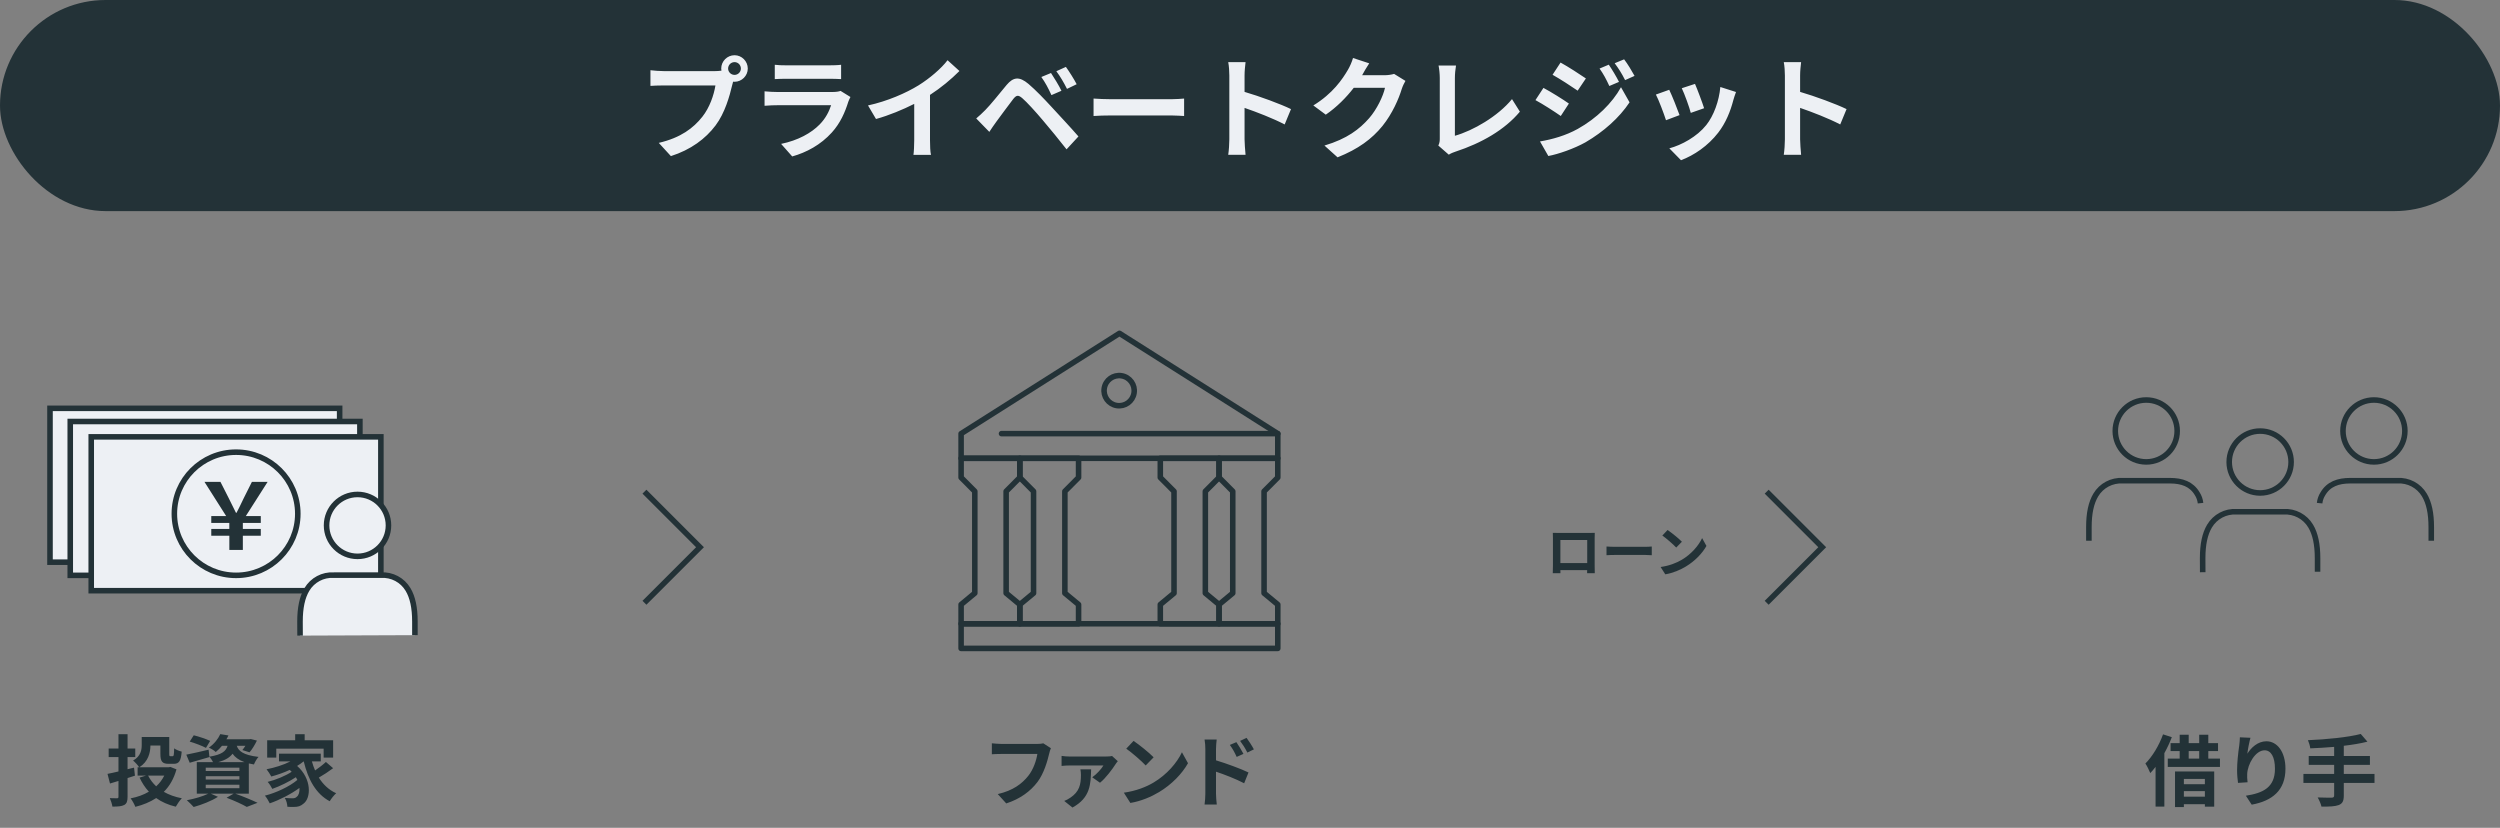 <svg width="450" height="149" viewBox="0 0 450 149" fill="none" xmlns="http://www.w3.org/2000/svg">
<rect x="0" y="0" width="450" height="149" fill="#808080" stroke="none"/>
<rect width="450" height="38" rx="19" fill="#233237"/>
<path d="M132.22 13.48C132.84 13.48 133.36 12.96 133.36 12.34C133.36 11.7 132.84 11.18 132.22 11.18C131.58 11.18 131.06 11.7 131.06 12.34C131.06 12.96 131.58 13.48 132.22 13.48ZM119.46 12.8H128.72C129 12.8 129.42 12.78 129.86 12.72C129.84 12.6 129.82 12.48 129.82 12.34C129.82 11.02 130.9 9.94 132.22 9.94C133.52 9.94 134.6 11.02 134.6 12.34C134.6 13.64 133.52 14.72 132.22 14.72C132.14 14.72 132.04 14.72 131.96 14.7L131.8 15.3C131.34 17.26 130.48 20.36 128.8 22.58C127 24.98 124.34 26.96 120.76 28.1L118.58 25.72C122.56 24.78 124.8 23.06 126.42 21.02C127.74 19.36 128.5 17.1 128.78 15.38H119.46C118.54 15.38 117.6 15.42 117.08 15.46V12.64C117.66 12.72 118.8 12.8 119.46 12.8ZM151.3 16.36L153.08 17.46C152.94 17.72 152.78 18.08 152.7 18.3C152.1 20.24 151.24 22.18 149.74 23.84C147.72 26.08 145.16 27.44 142.6 28.16L140.6 25.9C143.62 25.28 146.02 23.96 147.54 22.4C148.62 21.3 149.24 20.06 149.6 18.94H139.94C139.46 18.94 138.46 18.96 137.62 19.04V16.44C138.46 16.52 139.32 16.56 139.94 16.56H149.84C150.48 16.56 151.02 16.48 151.3 16.36ZM139.46 14.24V11.66C140.02 11.74 140.86 11.76 141.54 11.76H149.24C149.86 11.76 150.84 11.74 151.4 11.66V14.24C150.86 14.2 149.92 14.18 149.2 14.18H141.54C140.9 14.18 140.04 14.2 139.46 14.24ZM167.4 17.08V25.26C167.4 26.14 167.44 27.38 167.58 27.88H164.42C164.5 27.4 164.56 26.14 164.56 25.26V18.7C162.5 19.74 160 20.78 157.68 21.42L156.24 18.98C159.74 18.22 163.1 16.74 165.34 15.36C167.36 14.1 169.44 12.32 170.56 10.84L172.7 12.78C171.18 14.3 169.38 15.8 167.4 17.08ZM189.18 13.14C189.74 13.98 190.62 15.42 191.06 16.34L189.26 17.12C188.68 15.86 188.18 14.9 187.44 13.86L189.18 13.14ZM191.86 12.04C192.44 12.84 193.34 14.26 193.8 15.16L192.06 16C191.42 14.74 190.88 13.82 190.14 12.82L191.86 12.04ZM175.72 21.32C176.32 20.82 176.76 20.4 177.36 19.8C178.28 18.88 179.84 16.92 181.2 15.28C182.4 13.86 183.48 13.72 185.12 15.1C186.46 16.24 187.96 17.82 189.2 19.16C190.54 20.62 192.68 22.9 194.12 24.56L191.98 26.88C190.7 25.24 188.88 23.02 187.7 21.64C186.46 20.16 184.76 18.3 184.02 17.68C183.32 17.08 182.98 17.08 182.4 17.8C181.62 18.8 180.18 20.78 179.36 21.88C178.9 22.5 178.42 23.22 178.08 23.74L175.72 21.32ZM196.84 20.88V17.74C197.56 17.8 199.02 17.86 200.06 17.86H210.8C211.72 17.86 212.62 17.78 213.14 17.74V20.88C212.66 20.86 211.64 20.78 210.8 20.78H200.06C198.92 20.78 197.58 20.82 196.84 20.88ZM232.38 19.64L231.24 22.4C229.18 21.32 226.18 20.16 224.02 19.42V25.08C224.02 25.66 224.12 27.06 224.2 27.86H221.08C221.2 27.08 221.28 25.88 221.28 25.08V13.6C221.28 12.88 221.22 11.88 221.08 11.18H224.2C224.12 11.88 224.02 12.76 224.02 13.6V16.54C226.7 17.32 230.54 18.74 232.38 19.64ZM250.94 13.3L252.98 14.56C252.76 14.94 252.48 15.5 252.32 16C251.78 17.78 250.64 20.44 248.84 22.68C246.94 25 244.52 26.82 240.76 28.32L238.4 26.2C242.5 24.98 244.72 23.24 246.46 21.26C247.82 19.7 248.98 17.3 249.3 15.8H243.68C242.34 17.54 240.6 19.3 238.64 20.64L236.4 18.98C239.9 16.84 241.64 14.26 242.64 12.54C242.94 12.04 243.36 11.12 243.54 10.44L246.46 11.4C245.98 12.1 245.48 13 245.24 13.44L245.18 13.54H249.2C249.82 13.54 250.48 13.44 250.94 13.3ZM260.78 27.84L258.9 26.2C259.14 25.7 259.16 25.36 259.16 24.9V14.06C259.16 13.3 259.06 12.36 258.94 11.8H262.08C261.96 12.56 261.88 13.28 261.88 14.06V24.44C265.14 23.52 269.6 20.96 272.16 17.84L273.58 20.1C270.84 23.38 266.68 25.76 261.98 27.3C261.7 27.4 261.26 27.54 260.78 27.84ZM289.58 11.64C290.16 12.48 290.96 13.82 291.42 14.74L289.68 15.48C289.1 14.22 288.64 13.36 287.92 12.34L289.58 11.64ZM292.34 10.68C292.96 11.48 293.74 12.78 294.22 13.66L292.52 14.42C291.88 13.16 291.38 12.38 290.64 11.38L292.34 10.68ZM280.9 11.26C282.22 11.98 284.42 13.4 285.46 14.12L283.98 16.32C282.86 15.54 280.78 14.2 279.46 13.46L280.9 11.26ZM277.2 25.46C279.44 25.08 281.84 24.4 284 23.2C287.4 21.3 290.2 18.56 291.78 15.7L293.32 18.42C291.48 21.2 288.64 23.72 285.38 25.62C283.34 26.76 280.46 27.76 278.7 28.08L277.2 25.46ZM277.82 15.82C279.18 16.54 281.38 17.92 282.4 18.64L280.94 20.88C279.8 20.08 277.72 18.74 276.38 18.02L277.82 15.82ZM305.1 15.1C305.48 15.96 306.46 18.56 306.74 19.48L304.34 20.32C304.1 19.34 303.22 16.92 302.72 15.88L305.1 15.1ZM309.66 15.66L312.48 16.56C312.24 17.2 312.12 17.62 312 18.02C311.48 20.04 310.64 22.12 309.28 23.88C307.42 26.28 304.92 27.96 302.58 28.84L300.48 26.7C302.68 26.12 305.46 24.6 307.12 22.52C308.48 20.82 309.44 18.16 309.66 15.66ZM300.46 16.16C300.96 17.18 301.92 19.6 302.32 20.72L299.88 21.64C299.54 20.56 298.54 17.9 298.06 17.02L300.46 16.16ZM332.38 19.64L331.24 22.4C329.18 21.32 326.18 20.16 324.02 19.42V25.08C324.02 25.66 324.12 27.06 324.2 27.86H321.08C321.2 27.08 321.28 25.88 321.28 25.08V13.6C321.28 12.88 321.22 11.88 321.08 11.18H324.2C324.12 11.88 324.02 12.76 324.02 13.6V16.54C326.7 17.32 330.54 18.74 332.38 19.64Z" fill="#EDF0F4"/>
<path d="M61.135 73.5H9V101.193H61.135V73.5Z" fill="#EDF0F4" stroke="#233237" stroke-miterlimit="10"/>
<path d="M64.78 75.87H12.645V103.563H64.78V75.87Z" fill="#EDF0F4" stroke="#233237" stroke-miterlimit="10"/>
<path d="M68.557 78.633H16.422V106.325H68.557V78.633Z" fill="#EDF0F4" stroke="#233237" stroke-miterlimit="10"/>
<path d="M64.353 100.143C67.43 100.143 69.924 97.649 69.924 94.572C69.924 91.495 67.43 89 64.353 89C61.276 89 58.781 91.495 58.781 94.572C58.781 97.649 61.276 100.143 64.353 100.143Z" fill="#EDF0F4" stroke="#233237" stroke-miterlimit="10"/>
<path d="M54.013 114.41L54 111.892C54 109.393 54.404 107.5 55.237 106.106C56.246 104.402 58.127 103.399 60.108 103.525H68.576C70.557 103.405 72.437 104.402 73.447 106.106C74.28 107.5 74.683 109.393 74.683 111.892V114.328" fill="#EDF0F4"/>
<path d="M54.013 114.41L54 111.892C54 109.393 54.404 107.5 55.237 106.106C56.246 104.402 58.127 103.399 60.108 103.525H68.576C70.557 103.405 72.437 104.402 73.447 106.106C74.28 107.5 74.683 109.393 74.683 111.892V114.328" stroke="#233237" stroke-miterlimit="10"/>
<path d="M41.133 92.625L37.71 87.231H39.373L40.748 89.942C41.282 91.039 41.52 91.513 41.867 92.205C41.919 92.309 41.974 92.418 42.032 92.535L42.17 92.811H42.479H42.565H42.863L43.005 92.549C43.391 91.836 43.611 91.374 43.968 90.626C44.066 90.422 44.173 90.197 44.297 89.94L45.654 87.231H47.264L43.825 92.624L43.335 93.393H44.247H46.442V93.624H43.713H43.213V94.124V95.202V95.702H43.713H46.442V95.933H43.713H43.213V96.433V98.493H41.782V96.433V95.933H41.282H41.276H38.529V95.702H41.276H41.776V95.202V94.124V93.624H41.276H38.529V93.393H40.711H41.62L41.133 92.625Z" fill="#233237" stroke="#233237"/>
<path d="M42.494 103.563C48.63 103.563 53.605 98.6 53.605 92.477C53.605 86.353 48.63 81.39 42.494 81.39C36.357 81.39 31.383 86.353 31.383 92.477C31.383 98.6 36.357 103.563 42.494 103.563Z" stroke="#233237" stroke-miterlimit="10"/>
<path d="M24.292 139.618L22.962 140.052V143.412C22.962 144.238 22.808 144.644 22.36 144.896C21.884 145.148 21.212 145.19 20.232 145.19C20.176 144.77 19.966 144.098 19.77 143.664C20.302 143.692 20.89 143.692 21.072 143.692C21.254 143.678 21.324 143.622 21.324 143.426V140.57C20.792 140.738 20.274 140.892 19.798 141.032L19.35 139.296C19.896 139.198 20.568 139.044 21.324 138.862V136.272H19.56V134.732H21.324V132.156H22.962V134.732H24.348V136.272H22.962V138.456L24.124 138.176L24.292 139.618ZM29.57 139.604H26.658C27.022 140.332 27.512 140.976 28.114 141.536C28.716 140.99 29.206 140.346 29.57 139.604ZM30.676 138.05L31.768 138.484C31.292 140.178 30.522 141.508 29.486 142.53C30.41 143.062 31.502 143.454 32.734 143.692C32.356 144.056 31.894 144.756 31.642 145.204C30.27 144.882 29.094 144.35 28.114 143.65C27.022 144.364 25.762 144.882 24.362 145.232C24.194 144.784 23.816 144.084 23.508 143.706C24.726 143.468 25.846 143.076 26.798 142.502C26.126 141.788 25.58 140.934 25.118 139.968L26.294 139.604H24.768V138.106H25.048C24.852 137.77 24.264 137.14 23.956 136.902C25.342 136.104 25.51 135.012 25.51 134.088V132.66H30.466V135.698C30.466 136.076 30.508 136.118 30.676 136.118H31.068C31.278 136.118 31.32 135.922 31.348 134.704C31.656 134.942 32.286 135.194 32.706 135.292C32.566 137.014 32.216 137.49 31.25 137.49H30.368C29.22 137.49 28.87 137.084 28.87 135.712V134.2H27.078C27.064 135.516 26.672 137.098 25.09 138.106H30.368L30.676 138.05ZM37.83 133.36L37.074 134.62C36.43 134.27 35.114 133.766 34.148 133.486L34.876 132.352C35.8 132.576 37.13 133.024 37.83 133.36ZM37.032 141.256V141.872H43.094V141.256H37.032ZM37.032 139.716V140.318H43.094V139.716H37.032ZM37.032 138.176V138.778H43.094V138.176H37.032ZM39.314 137.182H44.004C42.926 136.79 42.282 136.272 41.862 135.67C41.372 136.328 40.588 136.818 39.314 137.182ZM44.788 142.866H42.366C43.794 143.37 45.404 144.042 46.356 144.504L44.424 145.246C43.626 144.784 42.198 144.126 40.784 143.594L42.044 142.866H37.956L39.23 143.426C38.068 144.182 36.276 144.868 34.862 145.26C34.568 144.938 33.98 144.336 33.63 144.042C34.988 143.79 36.514 143.342 37.48 142.866H35.422V137.182H38.348C38.18 136.846 37.914 136.44 37.69 136.216L37.704 136.272C36.5 136.622 35.198 137 34.148 137.294L33.532 135.838C34.568 135.642 36.066 135.292 37.55 134.942L37.69 136.202C39.916 135.838 40.658 135.236 40.966 134.242H39.958C39.636 134.634 39.272 135.012 38.838 135.362C38.544 135.068 37.97 134.732 37.592 134.578C38.6 133.878 39.286 132.954 39.65 132.142L41.12 132.38C41.008 132.618 40.896 132.842 40.756 133.066H44.886L45.138 133.024L46.244 133.304C45.88 134.06 45.376 134.9 44.914 135.418L43.626 135.012C43.794 134.802 43.99 134.536 44.172 134.242H42.618C42.926 135.152 43.71 135.908 46.538 136.244C46.23 136.552 45.866 137.196 45.712 137.602C45.376 137.546 45.068 137.49 44.788 137.42V142.866ZM49.73 134.76V136.37H48.092V133.248H53.132V132.156H54.84V133.248H59.964V136.37H58.256V134.76H49.73ZM58.662 137.154L59.964 138.274C59.166 138.876 58.2 139.506 57.388 139.968C58.158 141.2 59.194 142.194 60.51 142.782C60.146 143.104 59.614 143.762 59.348 144.224C56.856 142.894 55.47 140.318 54.672 137.056H54.644C54.294 137.35 53.902 137.616 53.482 137.868C56.128 140.164 56.016 143.65 54.63 144.658C54.112 145.106 53.65 145.246 52.922 145.246C52.572 145.26 52.138 145.246 51.732 145.218C51.704 144.756 51.564 144.084 51.256 143.622C51.788 143.664 52.236 143.692 52.6 143.692C52.95 143.692 53.216 143.65 53.44 143.398C53.762 143.146 53.958 142.572 53.902 141.83C52.376 142.95 50.304 144 48.554 144.602C48.358 144.182 47.994 143.58 47.686 143.216C49.702 142.712 52.138 141.564 53.524 140.388C53.44 140.22 53.356 140.052 53.258 139.898C52.068 140.696 50.346 141.536 49.016 141.998C48.834 141.634 48.484 141.06 48.176 140.738C49.59 140.402 51.452 139.632 52.502 138.918C52.39 138.806 52.278 138.694 52.152 138.582C51.088 139.072 49.94 139.478 48.834 139.772C48.666 139.45 48.246 138.792 47.98 138.47C49.478 138.176 51.032 137.686 52.264 137.056H50.22V135.656H57.738V137.056H56.142C56.296 137.616 56.492 138.162 56.716 138.68C57.416 138.204 58.158 137.63 58.662 137.154Z" fill="#233237"/>
<path d="M116 88.5L126 98.5L116 108.5" stroke="#233237"/>
<path d="M230 112.277H173V116.714H230V112.277Z" stroke="#233237" stroke-linecap="round" stroke-linejoin="round"/>
<path d="M201.5 60L173 78.055V82.491H230V78.055L201.5 60Z" stroke="#233237" stroke-linecap="round" stroke-linejoin="round"/>
<path d="M229.999 78.055H180.273" stroke="#233237" stroke-linecap="round" stroke-linejoin="round"/>
<path d="M204.128 70.752C204.368 69.272 203.363 67.877 201.883 67.637C200.402 67.397 199.007 68.402 198.767 69.882C198.527 71.362 199.532 72.757 201.012 72.998C202.493 73.238 203.888 72.233 204.128 70.752Z" stroke="#233237" stroke-linecap="round" stroke-linejoin="round"/>
<path d="M183.57 108.813V112.277H173V108.813L175.465 106.769V88.437L173 85.955V82.491H183.57V85.955L181.105 88.437V106.769L183.57 108.813Z" stroke="#233237" stroke-linecap="round" stroke-linejoin="round"/>
<path d="M194.143 108.813V112.277H183.57V108.813L186.038 106.769V88.437L183.57 85.955V82.491H194.143V85.955L191.676 88.437V106.769L194.143 108.813Z" stroke="#233237" stroke-linecap="round" stroke-linejoin="round"/>
<path d="M219.428 108.813V112.277H208.855V108.813L211.323 106.769V88.437L208.855 85.955V82.491H219.428V85.955L216.961 88.437V106.769L219.428 108.813Z" stroke="#233237" stroke-linecap="round" stroke-linejoin="round"/>
<path d="M230 108.813V112.277H219.43V108.813L221.895 106.769V88.437L219.43 85.955V82.491H230V85.955L227.533 88.437V106.769L230 108.813Z" stroke="#233237" stroke-linecap="round" stroke-linejoin="round"/>
<path d="M187.788 133.794L189.16 134.676C189.034 134.956 188.922 135.348 188.852 135.656C188.53 137.028 187.914 139.198 186.752 140.752C185.478 142.432 183.616 143.818 181.124 144.616L179.598 142.936C182.37 142.292 183.952 141.074 185.086 139.66C186.01 138.498 186.542 136.902 186.724 135.712H180.2C179.57 135.712 178.898 135.74 178.534 135.768V133.794C178.954 133.836 179.752 133.906 180.214 133.906H186.682C186.962 133.906 187.41 133.892 187.788 133.794ZM194.471 138.484H196.403C196.319 141.102 196.319 143.566 193.043 145.358L191.559 144.168C191.923 144.028 192.273 143.86 192.693 143.566C194.275 142.488 194.569 141.242 194.569 139.478C194.569 139.142 194.527 138.778 194.471 138.484ZM200.169 136.076L201.205 137.014C201.065 137.168 200.869 137.434 200.785 137.574C200.295 138.358 198.993 140.122 197.999 140.892L196.599 139.912C197.397 139.366 198.279 138.372 198.615 137.784H192.539C192.077 137.784 191.601 137.812 191.083 137.868V136.062C191.517 136.132 192.077 136.174 192.539 136.174H199.035C199.343 136.174 199.945 136.146 200.169 136.076ZM204.041 133.36C205.021 134.018 206.841 135.474 207.653 136.314L206.225 137.784C205.497 137 203.747 135.474 202.725 134.76L204.041 133.36ZM202.291 142.684C204.475 142.376 206.295 141.662 207.653 140.85C210.033 139.436 211.867 137.294 212.749 135.404L213.841 137.378C212.777 139.268 210.915 141.2 208.661 142.558C207.247 143.412 205.441 144.196 203.467 144.532L202.291 142.684ZM225.697 134.886L224.521 135.46C224.073 134.578 223.737 134.06 223.219 133.36L224.381 132.814C224.787 133.374 225.375 134.256 225.697 134.886ZM223.821 135.698L222.603 136.244C222.197 135.362 221.889 134.802 221.371 134.088L222.547 133.584C222.939 134.172 223.499 135.068 223.821 135.698ZM218.879 134.816V136.86C220.741 137.42 223.443 138.414 224.731 139.044L223.947 140.99C222.491 140.22 220.391 139.408 218.879 138.904V142.866C218.879 143.258 218.949 144.238 219.019 144.812H216.821C216.905 144.266 216.961 143.412 216.961 142.866V134.816C216.961 134.312 216.919 133.626 216.821 133.122H219.005C218.949 133.612 218.879 134.228 218.879 134.816Z" fill="#233237"/>
<path d="M285.699 97.2H280.869V101.35H285.699V97.2ZM287.039 96.88V101.78C287.039 102.17 287.059 103.13 287.059 103.17H285.679L285.689 102.62H280.869L280.879 103.17H279.499C279.509 103.12 279.529 102.25 279.529 101.77V96.88C279.529 96.6 279.529 96.19 279.509 95.91C279.919 95.92 280.299 95.93 280.569 95.93H286.069C286.319 95.93 286.699 95.93 287.059 95.91C287.039 96.21 287.039 96.58 287.039 96.88ZM289.169 99.94V98.37C289.529 98.4 290.259 98.43 290.779 98.43H296.149C296.609 98.43 297.059 98.39 297.319 98.37V99.94C297.079 99.93 296.569 99.89 296.149 99.89H290.779C290.209 99.89 289.539 99.91 289.169 99.94ZM300.161 95.4C300.861 95.87 302.161 96.91 302.741 97.51L301.721 98.56C301.201 98 299.951 96.91 299.221 96.4L300.161 95.4ZM298.911 102.06C300.471 101.84 301.771 101.33 302.741 100.75C304.441 99.74 305.751 98.21 306.381 96.86L307.161 98.27C306.401 99.62 305.071 101 303.461 101.97C302.451 102.58 301.161 103.14 299.751 103.38L298.911 102.06Z" fill="#233237"/>
<path d="M318 88.5L328 98.5L318 108.5" stroke="#233237"/>
<path d="M406.829 88.734C409.906 88.734 412.401 86.24 412.401 83.162C412.401 80.085 409.906 77.591 406.829 77.591C403.752 77.591 401.258 80.085 401.258 83.162C401.258 86.24 403.752 88.734 406.829 88.734Z" stroke="#233237" stroke-miterlimit="10"/>
<path d="M396.489 103.001L396.477 100.483C396.477 97.984 396.88 96.091 397.713 94.697C398.723 92.993 400.603 91.99 402.584 92.116H411.052C413.033 91.996 414.914 92.993 415.923 94.697C416.756 96.091 417.16 97.984 417.16 100.483V102.918" stroke="#233237" stroke-miterlimit="10"/>
<path d="M386.322 83.143C389.399 83.143 391.893 80.649 391.893 77.572C391.893 74.495 389.399 72 386.322 72C383.244 72 380.75 74.495 380.75 77.572C380.75 80.649 383.244 83.143 386.322 83.143Z" stroke="#233237" stroke-miterlimit="10"/>
<path d="M396.097 90.57C396.034 89.958 395.825 89.371 395.491 88.854C394.469 87.137 392.778 86.525 390.576 86.525H382.108C380.127 86.406 378.246 87.402 377.237 89.106C376.404 90.501 376 92.394 376 94.892V97.328" stroke="#233237" stroke-miterlimit="10"/>
<path d="M427.306 83.143C430.383 83.143 432.877 80.649 432.877 77.572C432.877 74.495 430.383 72 427.306 72C424.229 72 421.734 74.495 421.734 77.572C421.734 80.649 424.229 83.143 427.306 83.143Z" stroke="#233237" stroke-miterlimit="10"/>
<path d="M417.531 90.57C417.594 89.958 417.803 89.371 418.137 88.854C419.159 87.137 420.85 86.525 423.052 86.525H431.52C433.501 86.406 435.382 87.402 436.391 89.106C437.224 90.501 437.628 92.394 437.628 94.892V97.328" stroke="#233237" stroke-miterlimit="10"/>
<path d="M389.346 132.184L390.928 132.688C390.564 133.654 390.102 134.634 389.584 135.572V145.19H388.002V138.036C387.694 138.442 387.372 138.82 387.05 139.156C386.896 138.75 386.448 137.826 386.168 137.434C387.428 136.174 388.632 134.186 389.346 132.184ZM396.878 140.206H393.098V141.158H396.878V140.206ZM393.098 143.398H396.878V142.404H393.098V143.398ZM391.502 145.274V138.862H398.558V145.204H396.878V144.756H393.098V145.274H391.502ZM393.966 135.194V136.552H395.856V135.194H393.966ZM397.494 136.552H399.594V138.05H390.2V136.552H392.342V135.194H390.704V133.766H392.342V132.254H393.966V133.766H395.856V132.254H397.494V133.766H399.244V135.194H397.494V136.552ZM403.178 132.716L405.082 132.8C404.886 133.486 404.606 134.9 404.522 135.67C405.18 134.606 406.384 133.43 407.952 133.43C409.884 133.43 411.382 135.32 411.382 138.372C411.382 142.292 408.974 144.168 405.306 144.84L404.256 143.23C407.336 142.754 409.492 141.746 409.492 138.386C409.492 136.244 408.778 135.054 407.63 135.054C405.992 135.054 404.564 137.518 404.494 139.338C404.48 139.716 404.48 140.164 404.564 140.808L402.842 140.92C402.772 140.388 402.674 139.534 402.674 138.61C402.674 137.322 402.856 135.6 403.066 134.172C403.136 133.668 403.164 133.108 403.178 132.716ZM427.412 139.31V140.934H421.882V143.216C421.882 144.21 421.63 144.644 420.972 144.91C420.3 145.162 419.292 145.204 417.864 145.19C417.766 144.714 417.444 143.986 417.178 143.538C418.214 143.58 419.39 143.58 419.698 143.58C420.02 143.566 420.146 143.468 420.146 143.188V140.934H414.616V139.31H420.146V137.672H415.568V136.076H420.146V134.438C418.69 134.564 417.22 134.648 415.848 134.704C415.806 134.27 415.596 133.598 415.428 133.234C418.802 133.094 422.638 132.716 424.934 132.114L426.138 133.5C424.892 133.822 423.422 134.06 421.882 134.242V136.076H426.586V137.672H421.882V139.31H427.412Z" fill="#233237"/>
</svg>
